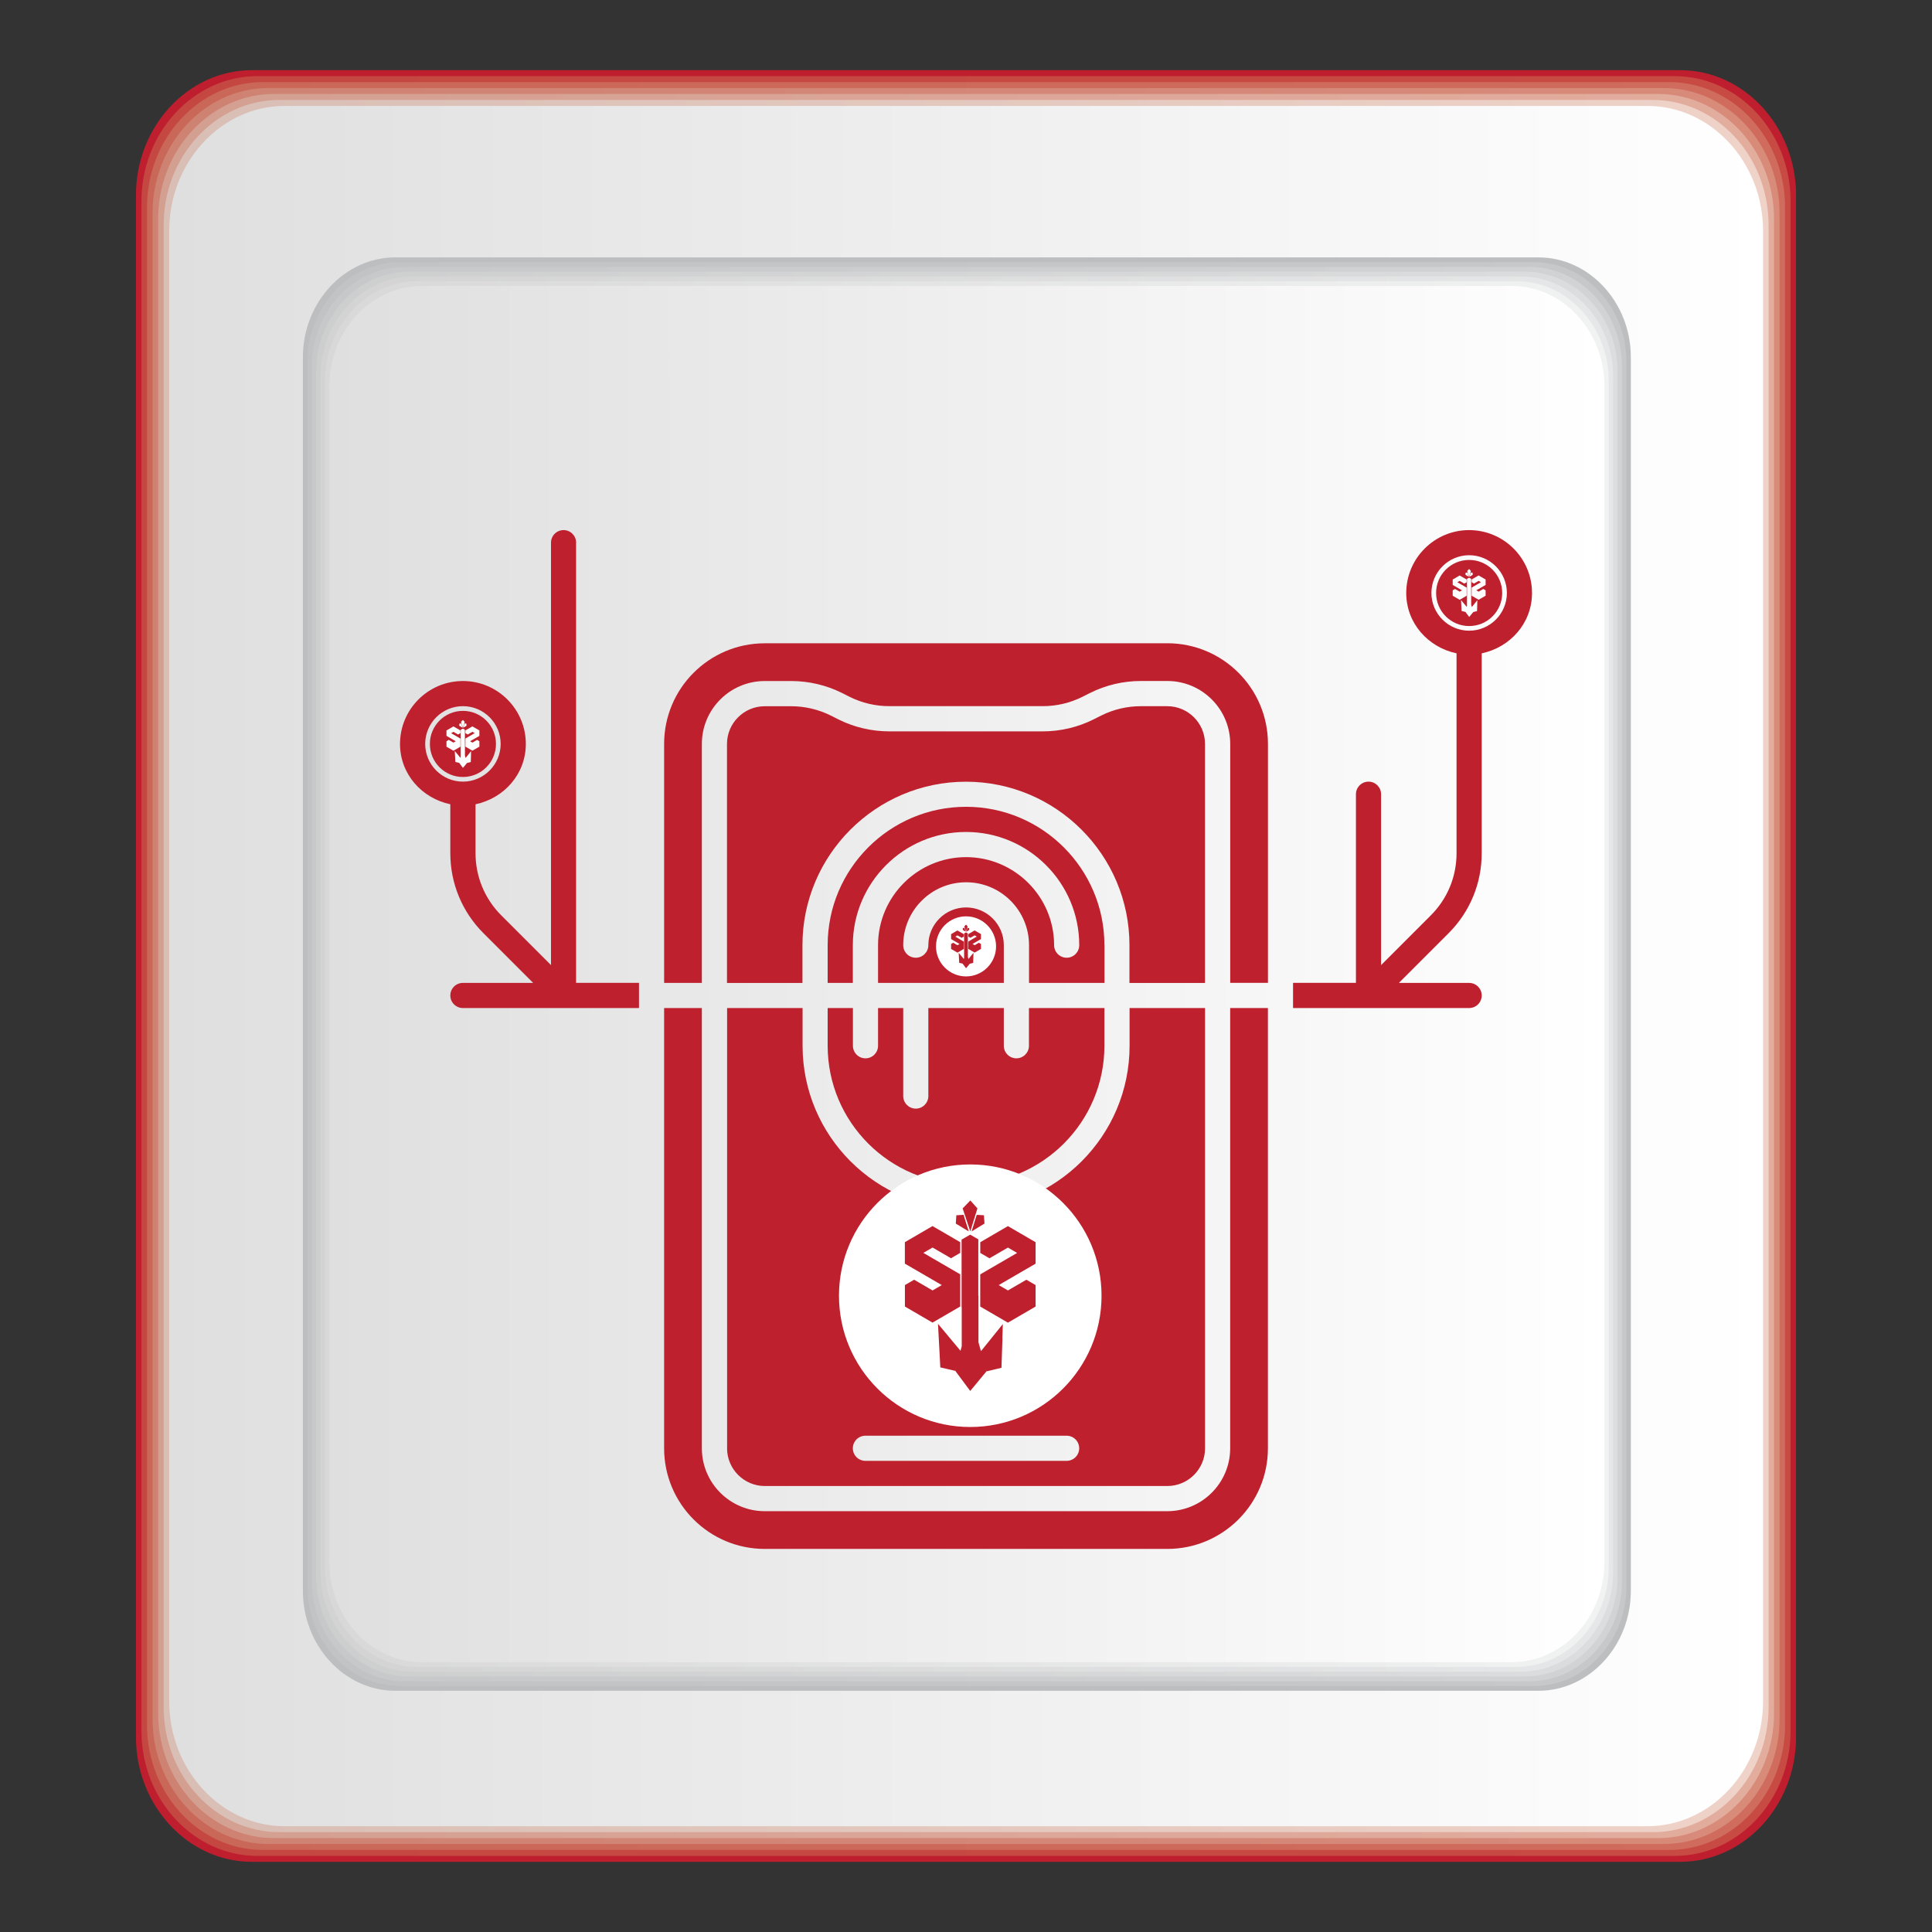 <?xml version="1.0" encoding="UTF-8"?>
<svg id="Layer_1" data-name="Layer 1" xmlns="http://www.w3.org/2000/svg" xmlns:xlink="http://www.w3.org/1999/xlink" version="1.1" viewBox="0 0 512 512">
  <rect x="0" y="0" width="512" height="512" fill="#333333" stroke="none"/>
  <defs>
    <style>
      .cls-1 {
        fill: url(#linear-gradient);
      }

      .cls-1, .cls-2, .cls-3, .cls-4, .cls-5, .cls-6, .cls-7, .cls-8, .cls-9, .cls-10, .cls-11, .cls-12, .cls-13, .cls-14, .cls-15, .cls-16 {
        stroke-width: 0px;
      }

      .cls-2 {
        fill: url(#linear-gradient-11);
      }

      .cls-3 {
        fill: url(#linear-gradient-12);
      }

      .cls-4 {
        fill: url(#linear-gradient-10);
      }

      .cls-5 {
        fill: #bcbec0;
      }

      .cls-6 {
        fill: #be202e;
      }

      .cls-7 {
        fill: #be1e2d;
      }

      .cls-8 {
        fill: url(#linear-gradient-4);
      }

      .cls-9 {
        fill: url(#linear-gradient-2);
      }

      .cls-10 {
        fill: url(#linear-gradient-3);
      }

      .cls-11 {
        fill: url(#linear-gradient-8);
      }

      .cls-12 {
        fill: url(#linear-gradient-9);
      }

      .cls-13 {
        fill: url(#linear-gradient-7);
      }

      .cls-14 {
        fill: url(#linear-gradient-5);
      }

      .cls-15 {
        fill: url(#linear-gradient-6);
      }

      .cls-16 {
        fill: #fff;
      }
    </style>
    <linearGradient id="linear-gradient" x1="37.5" y1="256" x2="474.51" y2="256" gradientUnits="userSpaceOnUse">
      <stop offset="0" stop-color="#c44841"/>
      <stop offset="1" stop-color="#c74b43"/>
    </linearGradient>
    <linearGradient id="linear-gradient-2" x1="38.97" y1="256.01" x2="473.06" y2="256.01" gradientUnits="userSpaceOnUse">
      <stop offset="0" stop-color="#c96758"/>
      <stop offset="1" stop-color="#d06c5d"/>
    </linearGradient>
    <linearGradient id="linear-gradient-3" x1="40.43" y1="256.01" x2="471.6" y2="256.01" gradientUnits="userSpaceOnUse">
      <stop offset="0" stop-color="#ce8272"/>
      <stop offset="1" stop-color="#d98b7a"/>
    </linearGradient>
    <linearGradient id="linear-gradient-4" x1="41.9" y1="256.01" x2="470.14" y2="256.01" gradientUnits="userSpaceOnUse">
      <stop offset="0" stop-color="#d39f91"/>
      <stop offset="1" stop-color="#e3ad9e"/>
    </linearGradient>
    <linearGradient id="linear-gradient-5" x1="43.37" y1="256.02" x2="468.68" y2="256.02" gradientUnits="userSpaceOnUse">
      <stop offset="0" stop-color="#d9beb5"/>
      <stop offset="1" stop-color="#efd2c8"/>
    </linearGradient>
    <linearGradient id="linear-gradient-6" x1="44.84" y1="256.02" x2="467.23" y2="256.02" gradientUnits="userSpaceOnUse">
      <stop offset="0" stop-color="#dfdfdf"/>
      <stop offset="1" stop-color="#fff"/>
    </linearGradient>
    <linearGradient id="linear-gradient-7" x1="81.45" y1="258.15" x2="431.02" y2="258.15" gradientUnits="userSpaceOnUse">
      <stop offset="0" stop-color="#c1c3c4"/>
      <stop offset="1" stop-color="#c7c8ca"/>
    </linearGradient>
    <linearGradient id="linear-gradient-8" x1="82.62" y1="258.15" x2="429.85" y2="258.15" gradientUnits="userSpaceOnUse">
      <stop offset="0" stop-color="#c7c8c9"/>
      <stop offset="1" stop-color="#d1d3d4"/>
    </linearGradient>
    <linearGradient id="linear-gradient-9" x1="83.79" y1="258.15" x2="428.68" y2="258.15" gradientUnits="userSpaceOnUse">
      <stop offset="0" stop-color="#cdcece"/>
      <stop offset="1" stop-color="#dcddde"/>
    </linearGradient>
    <linearGradient id="linear-gradient-10" x1="84.96" y1="258.15" x2="427.51" y2="258.15" gradientUnits="userSpaceOnUse">
      <stop offset="0" stop-color="#d3d3d3"/>
      <stop offset="1" stop-color="#e6e7e8"/>
    </linearGradient>
    <linearGradient id="linear-gradient-11" x1="86.13" y1="258.15" x2="426.34" y2="258.15" gradientUnits="userSpaceOnUse">
      <stop offset="0" stop-color="#d8d8d8"/>
      <stop offset="1" stop-color="#f1f2f2"/>
    </linearGradient>
    <linearGradient id="linear-gradient-12" x1="87.3" y1="258.14" x2="425.17" y2="258.14" xlink:href="#linear-gradient-6"/>
  </defs>
  <g>
    <g>
      <path class="cls-7" d="M445.3,493.4c16.89,0,30.67-14.87,30.67-33.06V51.7c0-18.19-13.78-33.1-30.67-33.1H66.7c-16.82,0-30.67,14.9-30.67,33.1v408.64c0,18.19,13.84,33.06,30.67,33.06h378.61Z"/>
      <path class="cls-1" d="M443.85,491.83c16.89,0,30.67-14.87,30.67-33.07V53.28c0-18.19-13.78-33.1-30.67-33.1H68.15c-16.82,0-30.66,14.9-30.66,33.1v405.48c0,18.19,13.83,33.07,30.66,33.07h375.69Z"/>
      <path class="cls-9" d="M442.39,490.25c16.89,0,30.67-14.88,30.67-33.07V54.86c0-18.19-13.78-33.1-30.67-33.1H69.61c-16.82,0-30.65,14.9-30.65,33.1v402.32c0,18.19,13.82,33.07,30.65,33.07h372.78Z"/>
      <path class="cls-10" d="M440.93,488.68c16.89,0,30.67-14.89,30.67-33.08V56.43c0-18.19-13.78-33.1-30.67-33.1H71.07c-16.82,0-30.64,14.9-30.64,33.1v399.17c0,18.19,13.81,33.08,30.64,33.08h369.86Z"/>
      <path class="cls-8" d="M439.47,487.11c16.89,0,30.67-14.89,30.67-33.09V58.01c0-18.19-13.78-33.1-30.67-33.1H72.53c-16.82,0-30.62,14.9-30.62,33.1v396.01c0,18.19,13.8,33.09,30.62,33.09h366.95Z"/>
      <path class="cls-14" d="M438.02,485.54c16.89,0,30.67-14.9,30.67-33.09V59.59c0-18.19-13.78-33.1-30.67-33.1H73.98c-16.82,0-30.61,14.9-30.61,33.1v392.85c0,18.19,13.79,33.09,30.61,33.09h364.03Z"/>
      <path class="cls-15" d="M44.84,450.87c0,18.19,13.78,33.1,30.6,33.1h361.12c16.89,0,30.67-14.9,30.67-33.1V61.17c0-18.19-13.78-33.1-30.67-33.1H75.44c-16.82,0-30.6,14.9-30.6,33.1v389.7Z"/>
    </g>
    <g>
      <path class="cls-5" d="M407.68,448.08c13.51,0,24.51-11.94,24.51-26.49V94.66c0-14.51-10.99-26.45-24.51-26.45H104.78c-13.51,0-24.51,11.94-24.51,26.45v326.93c0,14.55,10.99,26.49,24.51,26.49h302.9Z"/>
      <path class="cls-13" d="M406.51,446.82c13.51,0,24.51-11.94,24.51-26.49V95.92c0-14.51-10.99-26.45-24.51-26.45H105.95c-13.51,0-24.51,11.94-24.51,26.45v324.41c0,14.55,10.99,26.49,24.51,26.49h300.56Z"/>
      <path class="cls-11" d="M405.34,445.55c13.51,0,24.51-11.94,24.51-26.49V97.19c0-14.51-10.99-26.45-24.51-26.45H107.12c-13.51,0-24.51,11.94-24.51,26.45v321.88c0,14.55,10.99,26.49,24.51,26.49h298.22Z"/>
      <path class="cls-12" d="M404.17,444.29c13.51,0,24.51-11.94,24.51-26.49V98.45c0-14.51-10.99-26.45-24.51-26.45H108.29c-13.51,0-24.51,11.94-24.51,26.45v319.36c0,14.55,10.99,26.49,24.51,26.49h295.88Z"/>
      <path class="cls-4" d="M403,443.03c13.51,0,24.51-11.94,24.51-26.48V99.71c0-14.51-10.99-26.45-24.51-26.45H109.46c-13.51,0-24.51,11.94-24.51,26.45v316.83c0,14.55,10.99,26.48,24.51,26.48h293.54Z"/>
      <path class="cls-2" d="M401.83,441.76c13.51,0,24.51-11.94,24.51-26.48V100.97c0-14.51-10.99-26.45-24.51-26.45H110.63c-13.51,0-24.51,11.94-24.51,26.45v314.31c0,14.55,10.99,26.48,24.51,26.48h291.2Z"/>
      <path class="cls-3" d="M87.3,414.02c0,14.55,10.99,26.48,24.51,26.48h288.86c13.51,0,24.51-11.94,24.51-26.48V102.24c0-14.51-10.99-26.45-24.51-26.45H111.8c-13.51,0-24.51,11.94-24.51,26.45v311.78Z"/>
    </g>
  </g>
  <g>
    <circle class="cls-16" cx="389.34" cy="157.02" r="6.66"/>
    <path class="cls-6" d="M389.34,148.39c-4.84,0-8.76,3.92-8.76,8.76s3.92,8.76,8.76,8.76,8.76-3.92,8.76-8.76-3.92-8.76-8.76-8.76ZM390.25,151.77l.04.56-.6.36-.27.16.11-.37h0l.13-.41.1-.33h.23l.25.03h0ZM389.08,151.06l.26-.27.47.53-.17.54-.16.53-.15.47-.17-.51-.19-.57-.15-.46.25-.26h.01ZM388.41,151.78l.25-.02.23-.02.1.33.13.41.12.37-.27-.16h0l-.3-.18-.3-.18.03-.56h0ZM384.98,157.87v-1.43l.62-.36h0l1.23.72h0l.61-.36-2.46-1.43v-1.43l1.85-1.07,1.85,1.07h0v.72l-.62.36-1.23-.72-.62.36.62.36,1.85,1.07h0v2.15l-1.85,1.07-1.85-1.07h0ZM391.49,160.01h0l-.06,1.94-.48.12-.51.12-.07-.24.07.24-.53.64-.56.67-1-1.34.12-.46-.12.46-.51-.12-.49-.11-.05-.87-.06-1.07h0l-.05-.97.46.56.52.62.52.63h0l.08-.3v-2.61h0v-4.52h0l.55-.31h.01l.56.32h-.02v3.76l.03.02h-.02v3.08l.17.6.51-.63.5-.62.45-.56-.03.97v-.02ZM393.7,155.01l-2.46,1.43.61.36,1.23-.72.62.36h0v1.43l-1.85,1.07-1.85-1.07v-2.15l1.85-1.07.61-.36-.61-.36-1.23.72-.62-.36v-.72h0l1.85-1.07,1.85,1.07v1.43h0Z"/>
  </g>
  <g>
    <circle class="cls-16" cx="122.68" cy="197.02" r="6.66"/>
    <path class="cls-6" d="M122.68,188.39c-4.84,0-8.76,3.92-8.76,8.76s3.92,8.76,8.76,8.76,8.76-3.92,8.76-8.76-3.92-8.76-8.76-8.76ZM123.59,191.77l.04.56-.6.36-.27.16.11-.37h0l.13-.41.1-.33h.23l.25.03h0ZM122.42,191.06l.26-.27.47.53-.17.54-.16.53-.15.47-.17-.51-.19-.57-.15-.46.25-.26h.01ZM121.75,191.78l.25-.02.23-.02.1.33.13.41.12.37-.27-.16h0l-.3-.18-.3-.18.03-.56h.01ZM118.32,197.87v-1.43l.62-.36h0l1.23.72h0l.61-.36-2.46-1.43v-1.43l1.85-1.07,1.85,1.07h0v.72l-.62.36-1.23-.72-.62.36.62.36,1.85,1.07h0v2.15l-1.85,1.07-1.85-1.07h0ZM124.82,200.01h0l-.06,1.94-.48.12-.51.12-.07-.24.07.24-.53.64-.56.67-1-1.34.12-.46-.12.46-.51-.12-.49-.11-.05-.87-.06-1.07h0l-.05-.97.46.56.52.62.52.63h0l.08-.3v-2.61h0v-4.52h0l.55-.31h.01l.56.32h-.02v3.76l.03.02h-.02v3.08l.17.6.51-.63.5-.62.45-.56-.03.97v-.02ZM127.04,195.01l-2.46,1.43.61.36,1.23-.72.62.36h0v1.43l-1.85,1.07-1.85-1.07v-2.15l1.85-1.07.61-.36-.61-.36-1.23.72-.62-.36v-.72h0l1.85-1.07,1.85,1.07v1.43h0Z"/>
  </g>
  <g>
    <path class="cls-6" d="M389.34,140.48c-9.19,0-16.67,7.47-16.67,16.67,0,8.01,5.79,14.4,13.33,15.99v52.96c0,6.24-2.42,12.09-6.84,16.5l-13.16,13.16v-45.29c0-1.84-1.5-3.33-3.33-3.33s-3.33,1.49-3.33,3.33v50h-16.67v6.67h46.67c1.84,0,3.33-1.49,3.33-3.33s-1.5-3.33-3.33-3.33h-18.62l13.16-13.16c5.66-5.66,8.79-13.2,8.79-21.22v-52.96c7.54-1.59,13.33-7.98,13.33-15.99,0-9.19-7.47-16.67-16.67-16.67M389.34,167.14c-5.51,0-10-4.49-10-10s4.49-10,10-10,10,4.49,10,10-4.49,10-10,10"/>
    <path class="cls-6" d="M152.68,143.81c0-1.84-1.5-3.33-3.33-3.33s-3.33,1.49-3.33,3.33v111.95l-13.16-13.16c-4.41-4.41-6.84-10.27-6.84-16.5v-12.96c7.54-1.59,13.33-7.98,13.33-15.99,0-9.19-7.47-16.67-16.67-16.67s-16.67,7.47-16.67,16.67c0,8.01,5.79,14.4,13.33,15.99v12.96c0,8.01,3.13,15.55,8.79,21.22l13.16,13.16h-18.62c-1.84,0-3.33,1.49-3.33,3.33s1.5,3.33,3.33,3.33h46.67v-6.67h-16.67v-116.67h.01ZM112.68,197.14c0-5.51,4.49-10,10-10s10,4.49,10,10-4.49,10-10,10-10-4.49-10-10"/>
    <path class="cls-6" d="M219.34,267.14v10c0,20.22,16.45,36.67,36.67,36.67s36.67-16.45,36.67-36.67v-10h-20v10c0,1.84-1.5,3.33-3.33,3.33s-3.33-1.49-3.33-3.33v-10h-20v23.33c0,1.84-1.5,3.33-3.33,3.33s-3.33-1.5-3.33-3.33v-23.33h-6.67v10c0,1.84-1.5,3.33-3.33,3.33s-3.33-1.49-3.33-3.33v-10h-6.69Z"/>
    <path class="cls-6" d="M292.68,250.48c0-20.22-16.45-36.67-36.67-36.67s-36.67,16.45-36.67,36.67v10h6.67v-10c0-16.54,13.46-30,30-30s30,13.46,30,30c0,1.84-1.5,3.33-3.33,3.33s-3.33-1.49-3.33-3.33c0-12.86-10.47-23.33-23.33-23.33s-23.33,10.47-23.33,23.33v10h33.33v-10c0-5.51-4.49-10-10-10s-10,4.49-10,10c0,1.84-1.5,3.33-3.33,3.33s-3.33-1.49-3.33-3.33c0-9.19,7.47-16.67,16.67-16.67s16.67,7.47,16.67,16.67v10h20v-10h-.02Z"/>
    <path class="cls-6" d="M319.34,260.48v-63.33c0-5.51-4.49-10-10-10h-7.04c-3.6,0-7.21.85-10.44,2.46l-2.06,1.04c-4.15,2.08-8.8,3.17-13.43,3.17h-40.74c-4.63,0-9.27-1.09-13.42-3.16l-2.08-1.05c-3.22-1.6-6.83-2.45-10.43-2.45h-7.04c-5.51,0-10,4.49-10,10v63.33h20v-10c0-23.89,19.44-43.33,43.33-43.33s43.33,19.44,43.33,43.33v10h20.02Z"/>
    <path class="cls-6" d="M192.68,383.81c0,5.51,4.49,10,10,10h106.67c5.51,0,10-4.49,10-10v-116.67h-20v10c0,23.89-19.44,43.33-43.33,43.33s-43.33-19.44-43.33-43.33v-10h-20v116.67h-.01ZM229.34,380.48h53.33c1.84,0,3.33,1.49,3.33,3.33s-1.49,3.33-3.33,3.33h-53.33c-1.84,0-3.33-1.49-3.33-3.33s1.49-3.33,3.33-3.33"/>
    <path class="cls-6" d="M309.34,170.48h-106.67c-14.73,0-26.67,11.94-26.67,26.67v63.33h10v-63.33c0-9.19,7.47-16.67,16.67-16.67h7.04c4.63,0,9.27,1.09,13.42,3.16l2.08,1.05c3.22,1.6,6.83,2.45,10.43,2.45h40.74c3.6,0,7.21-.85,10.44-2.46l2.06-1.04c4.15-2.08,8.8-3.17,13.43-3.17h7.04c9.19,0,16.67,7.47,16.67,16.67v63.33h10v-63.33c0-14.73-11.94-26.67-26.67-26.67"/>
    <path class="cls-6" d="M326.01,383.81c0,9.19-7.47,16.67-16.67,16.67h-106.67c-9.19,0-16.67-7.47-16.67-16.67v-116.67h-10v116.67c0,14.73,11.94,26.67,26.67,26.67h106.67c14.73,0,26.67-11.94,26.67-26.67v-116.67h-10v116.67Z"/>
  </g>
  <g>
    <circle class="cls-6" cx="257.13" cy="344.2" r="26.45"/>
    <path class="cls-16" d="M257.13,308.59c-19.21,0-34.79,15.58-34.79,34.79s15.58,34.79,34.79,34.79,34.79-15.58,34.79-34.79-15.58-34.79-34.79-34.79ZM260.75,322.05l.15,2.21-2.37,1.44-1.05.64.45-1.46h0l.5-1.62.41-1.31.93.05.98.06h0ZM256.1,319.21l1.05-1.07,1.88,2.1-.66,2.13-.65,2.09-.58,1.88-.67-2.02-.75-2.25-.61-1.83.99-1.02h0ZM253.44,322.06l.98-.06.93-.06.41,1.31.51,1.62.46,1.46-1.06-.63h0l-1.17-.71-1.2-.72.14-2.21h0ZM239.81,346.25v-5.69l2.44-1.42h0l4.89,2.84h0l2.44-1.42-9.78-5.68v-5.69l7.33-4.27,7.34,4.27h0v2.84l-2.44,1.42-4.89-2.84-2.44,1.42,2.44,1.42,7.33,4.26h0v8.53l-7.34,4.27-7.33-4.27h0ZM265.66,354.76h0l-.26,7.72-1.92.46-2.02.48-.28-.96.26.94-2.1,2.54-2.22,2.68-3.96-5.33.47-1.81-.48,1.81-2.03-.47-1.93-.44-.18-3.45-.23-4.26h0l-.2-3.84,1.84,2.2,2.05,2.46,2.08,2.49v-.04l.32-1.17v-10.36l-.04-.02v-17.92l.03.02,2.2-1.27h.01l.05-.02,2.22,1.28-.07.04h-.01v14.89l.11.06-.07.04v12.19l.66,2.38,2.01-2.49,2-2.48,1.79-2.22-.13,3.84.03.03ZM274.45,334.88l-9.78,5.68,2.44,1.42,4.89-2.84,2.44,1.42h0v5.69l-7.33,4.27-7.34-4.27v-8.53l7.34-4.26,2.44-1.42-2.44-1.42-4.89,2.84-2.44-1.42v-2.84h0l7.33-4.27,7.33,4.27v5.69h.01Z"/>
  </g>
  <g>
    <circle class="cls-6" cx="256.01" cy="251" r="6.05" transform="translate(-32.76 463.49) rotate(-80.78)"/>
    <path class="cls-16" d="M256.01,242.84c-4.4,0-7.96,3.57-7.96,7.96s3.57,7.96,7.96,7.96,7.96-3.57,7.96-7.96-3.57-7.96-7.96-7.96h0ZM256.84,245.93l.03.51-.54.33-.24.15.1-.33h0l.11-.37.09-.3h.21l.22.02h.02ZM255.77,245.28l.24-.25.43.48-.15.49-.15.48-.13.43-.15-.46-.17-.52-.14-.42.23-.23h-.01ZM255.17,245.93h.22l.21-.03.09.3.12.37.11.33-.24-.14h0l-.27-.16-.27-.16.03-.51h0ZM252.05,251.47v-1.3l.56-.33h0l1.12.65h0l.56-.33-2.24-1.3v-1.3l1.68-.98,1.68.98h0v.65l-.56.33-1.12-.65-.56.33.56.33,1.68.98h0v1.95l-1.68.98-1.68-.98h0ZM257.96,253.41h0l-.06,1.77-.44.11-.46.11-.06-.22.06.22-.48.58-.51.61-.91-1.22.11-.41-.11.41-.46-.11-.44-.1-.04-.79-.05-.98h0l-.05-.88.42.5.47.56.48.57h0l.07-.28v-2.37h0v-4.11h0l.5-.29h0l.51.29h-.02v3.41h.03l-.02.02v2.79l.15.55.46-.57.46-.57.41-.51-.03.88v.03ZM259.97,248.86l-2.24,1.3.56.33,1.12-.65.56.33h0v1.3l-1.68.98-1.68-.98v-1.95l1.68-.98.56-.33-.56-.33-1.12.65-.56-.33v-.65h0l1.68-.98,1.68.98v1.3h0Z"/>
  </g>
</svg>